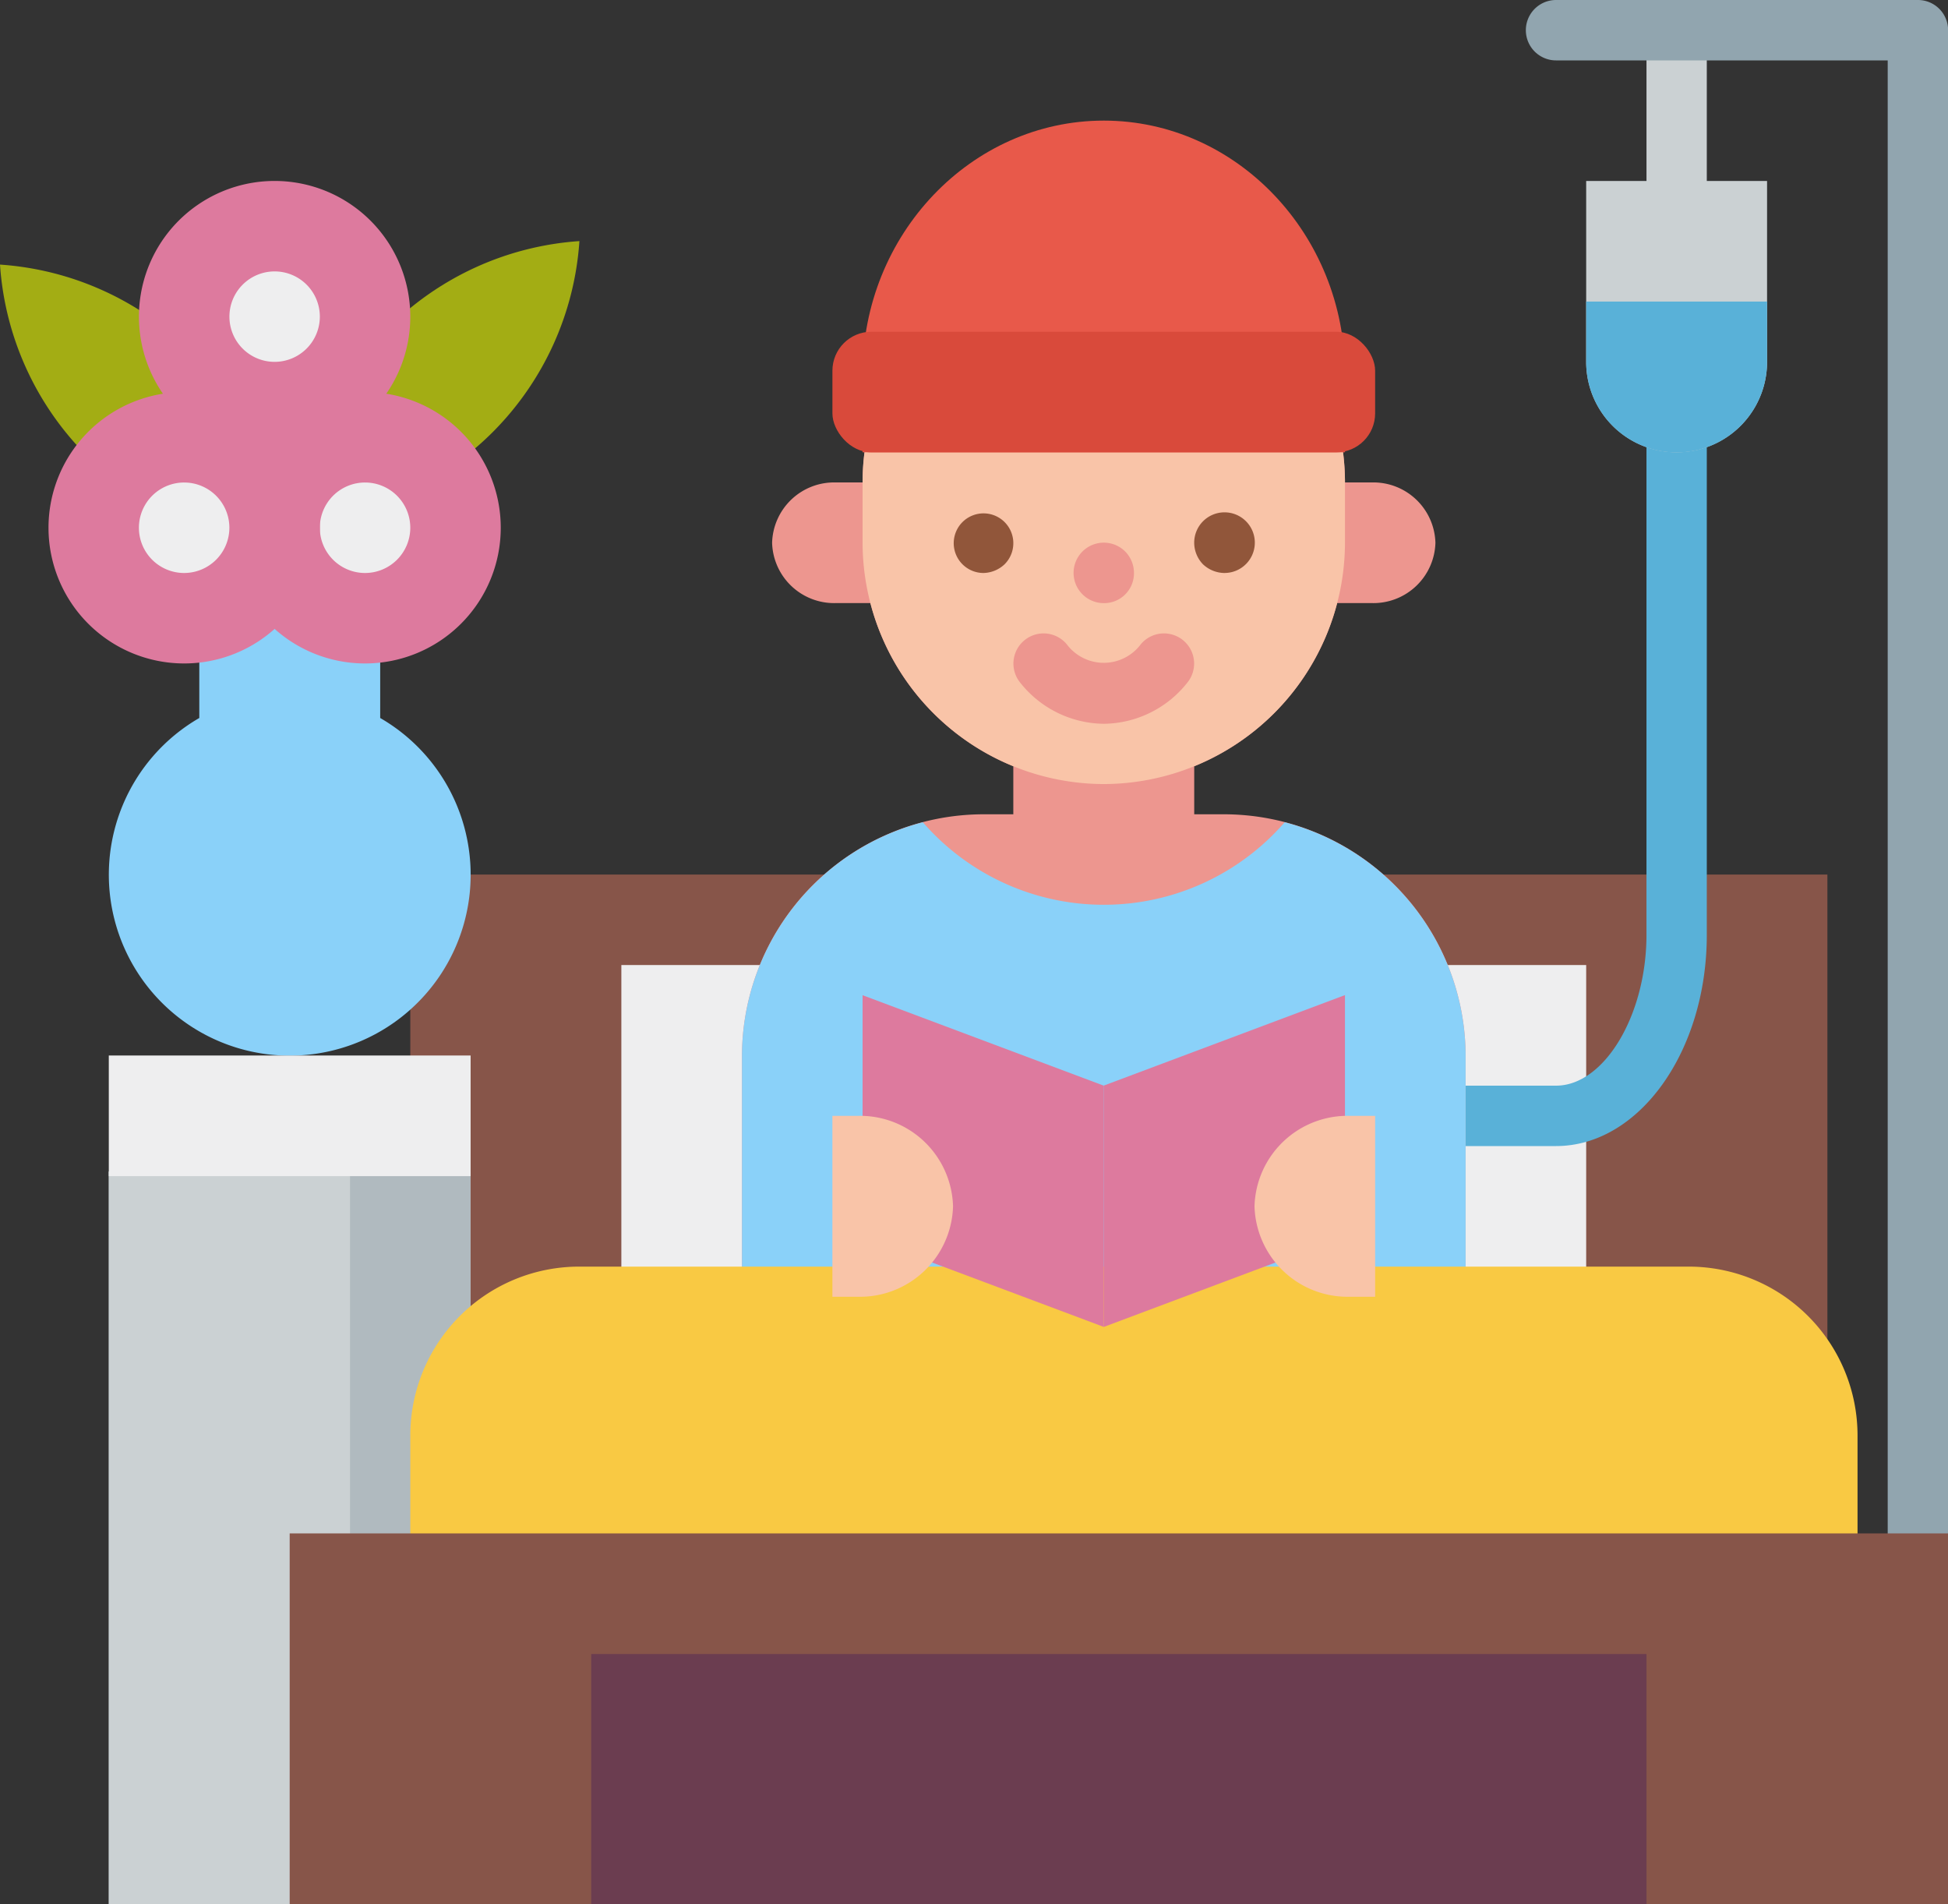 <svg id="icon_cancer" xmlns="http://www.w3.org/2000/svg" width="100" height="97.739" viewBox="0 0 100 97.739">
  <rect x="0" y="0" width="100" height="97.739" fill="#333333" stroke="none"/>
  <g id="グループ_3436" data-name="グループ 3436" transform="translate(-175 -265)">
    <g id="グループ_3435" data-name="グループ 3435" transform="translate(196.063 309.885)">
      <rect id="長方形_1392" data-name="長方形 1392" width="72.746" height="26.313" fill="#875549"/>
    </g>
    <g id="グループ_3448" data-name="グループ 3448" transform="translate(175 277.37)">
      <g id="グループ_3436-2" data-name="グループ 3436" transform="translate(5.585 18.585)">
        <path id="パス_4036" data-name="パス 4036" d="M193.4,295.659v-5.895h-9.286v5.895a9.287,9.287,0,1,0,9.286,0Z" transform="translate(-179.468 -289.764)" fill="#8ad1f9"/>
      </g>
      <rect id="長方形_1393" data-name="長方形 1393" width="18.574" height="37.613" transform="translate(5.585 47.756)" fill="#b0babf"/>
      <rect id="長方形_1394" data-name="長方形 1394" width="12.383" height="37.613" transform="translate(5.585 47.756)" fill="#cbd1d3"/>
      <g id="グループ_3437" data-name="グループ 3437" transform="translate(5.585 41.802)">
        <rect id="長方形_1395" data-name="長方形 1395" width="18.574" height="6.191" fill="#eeeeef"/>
      </g>
      <g id="グループ_3447" data-name="グループ 3447">
        <g id="グループ_3439" data-name="グループ 3439" transform="translate(15.478)">
          <g id="グループ_3438" data-name="グループ 3438">
            <path id="パス_4037" data-name="パス 4037" d="M201.648,274.9a15.339,15.339,0,0,0-14.266,14.268A15.339,15.339,0,0,0,201.648,274.9Z" transform="translate(-187.382 -274.896)" fill="#a3ad14"/>
          </g>
        </g>
        <g id="グループ_3441" data-name="グループ 3441" transform="translate(0 1.21)">
          <g id="グループ_3440" data-name="グループ 3440">
            <path id="パス_4038" data-name="パス 4038" d="M175,275.864a15.334,15.334,0,0,0,14.266,14.265A15.339,15.339,0,0,0,175,275.864Z" transform="translate(-175 -275.864)" fill="#a3ad14"/>
          </g>
        </g>
        <g id="グループ_3442" data-name="グループ 3442" transform="translate(11.776 7.751)">
          <path id="パス_4039" data-name="パス 4039" d="M198.351,288.062a6.965,6.965,0,1,1-6.965-6.965A6.965,6.965,0,0,1,198.351,288.062Z" transform="translate(-184.421 -281.097)" fill="#dd7a9e"/>
        </g>
        <g id="グループ_3443" data-name="グループ 3443" transform="translate(16.42 12.394)">
          <path id="パス_4040" data-name="パス 4040" d="M190.922,286.823a.774.774,0,1,1-.774-.772A.773.773,0,0,1,190.922,286.823Z" transform="translate(-187.827 -284.501)" fill="#f3f9fd"/>
          <path id="パス_4041" data-name="パス 4041" d="M190.457,289.455a2.322,2.322,0,1,1,2.321-2.321A2.324,2.324,0,0,1,190.457,289.455Z" transform="translate(-188.136 -284.811)" fill="#eeeeef"/>
        </g>
        <g id="グループ_3444" data-name="グループ 3444" transform="translate(2.49 7.751)">
          <path id="パス_4042" data-name="パス 4042" d="M190.922,288.062a6.965,6.965,0,1,1-6.965-6.965A6.965,6.965,0,0,1,190.922,288.062Z" transform="translate(-176.992 -281.097)" fill="#dd7a9e"/>
        </g>
        <g id="グループ_3445" data-name="グループ 3445" transform="translate(7.132 12.394)">
          <path id="パス_4043" data-name="パス 4043" d="M183.492,286.823a.774.774,0,1,1-.774-.772A.773.773,0,0,1,183.492,286.823Z" transform="translate(-180.396 -284.501)" fill="#f3f9fd"/>
          <path id="パス_4044" data-name="パス 4044" d="M183.028,289.455a2.322,2.322,0,1,1,2.321-2.321A2.325,2.325,0,0,1,183.028,289.455Z" transform="translate(-180.706 -284.811)" fill="#eeeeef"/>
        </g>
        <g id="グループ_3446" data-name="グループ 3446" transform="translate(13.324 3.107)">
          <path id="パス_4045" data-name="パス 4045" d="M187.206,278.156a.774.774,0,1,1-.774-.774A.775.775,0,0,1,187.206,278.156Z" transform="translate(-185.659 -277.382)" fill="#f3f9fd"/>
        </g>
      </g>
    </g>
    <g id="グループ_3449" data-name="グループ 3449" transform="translate(206.897 314.529)">
      <rect id="長方形_1396" data-name="長方形 1396" width="49.529" height="21.67" fill="#eeeeef"/>
    </g>
    <path id="パス_4046" data-name="パス 4046" d="M245.093,282v26.731c0,4.125-2.17,7.739-4.642,7.739H234.26a1.548,1.548,0,1,0,0,3.1h6.191c4.266,0,7.739-4.861,7.739-10.835V282Z" transform="translate(14.428 4.25)" fill="#59b1d8"/>
    <rect id="長方形_1397" data-name="長方形 1397" width="3.096" height="9.231" transform="translate(259.522 265.769)" fill="#cbd1d3"/>
    <g id="グループ_3451" data-name="グループ 3451" transform="translate(242.496 289.764)">
      <g id="グループ_3450" data-name="グループ 3450">
        <path id="パス_4047" data-name="パス 4047" d="M235.188,287.907a3.187,3.187,0,0,0-3.251-3.1H229V291h2.94A3.186,3.186,0,0,0,235.188,287.907Z" transform="translate(-228.997 -284.811)" fill="#ed968f"/>
      </g>
    </g>
    <g id="グループ_3453" data-name="グループ 3453" transform="translate(214.636 289.764)">
      <g id="グループ_3452" data-name="グループ 3452">
        <path id="パス_4048" data-name="パス 4048" d="M206.709,287.907a3.187,3.187,0,0,1,3.251-3.1h2.94V291h-2.94A3.186,3.186,0,0,1,206.709,287.907Z" transform="translate(-206.709 -284.811)" fill="#ed968f"/>
      </g>
    </g>
    <g id="グループ_3454" data-name="グループ 3454" transform="translate(253.331 265)">
      <line id="線_490" data-name="線 490" y1="80.485" transform="translate(21.669 1.548)" fill="#b0babf"/>
      <path id="パス_4049" data-name="パス 4049" d="M257.786,265H239.213a1.548,1.548,0,0,0,0,3.1h17.026v91.826a1.548,1.548,0,1,0,3.1,0V266.548A1.547,1.547,0,0,0,257.786,265Z" transform="translate(-237.665 -265)" fill="#91a5af"/>
    </g>
    <path id="パス_4050" data-name="パス 4050" d="M230.235,304.315h-1.548V301.85a12.421,12.421,0,0,0,7.739-11.466v-3.1a12.382,12.382,0,0,0-24.764,0v3.1A12.423,12.423,0,0,0,219.4,301.85v2.465h-1.548A12.417,12.417,0,0,0,205.471,316.7v13.929c0,6.813,5.571,15.48,12.383,15.48h12.381c6.811,0,12.384-8.667,12.384-15.48V316.7A12.418,12.418,0,0,0,230.235,304.315Z" transform="translate(7.618 2.477)" fill="#ed968f"/>
    <g id="グループ_3455" data-name="グループ 3455" transform="translate(213.089 307.201)">
      <path id="パス_4051" data-name="パス 4051" d="M233.331,298.761a12.3,12.3,0,0,1-18.574,0,12.416,12.416,0,0,0-9.286,11.971v13.929c0,6.813,5.571,15.48,12.383,15.48h12.381c6.811,0,12.384-8.667,12.384-15.48V310.732A12.417,12.417,0,0,0,233.331,298.761Z" transform="translate(-205.471 -298.761)" fill="#8ad1f9"/>
    </g>
    <g id="グループ_3456" data-name="グループ 3456" transform="translate(219.28 277.383)">
      <path id="パス_4052" data-name="パス 4052" d="M235.188,290.383a12.416,12.416,0,0,1-12.381,12.381h0a12.417,12.417,0,0,1-12.383-12.381v-3.1a12.418,12.418,0,0,1,12.383-12.381h0a12.417,12.417,0,0,1,12.381,12.381Z" transform="translate(-210.424 -274.906)" fill="#f9c4a8"/>
    </g>
    <g id="グループ_3457" data-name="グループ 3457" transform="translate(230.114 292.879)">
      <line id="線_491" data-name="線 491" transform="translate(1.548 1.529)" fill="#fff"/>
      <path id="パス_4053" data-name="パス 4053" d="M220.64,290.379a1.552,1.552,0,1,1,1.1-2.648,1.566,1.566,0,0,1,.449,1.1,1.532,1.532,0,0,1-1.546,1.548Z" transform="translate(-219.091 -287.303)" fill="#ed968f"/>
    </g>
    <g id="グループ_3459" data-name="グループ 3459" transform="translate(219.28 271.19)">
      <g id="グループ_3458" data-name="グループ 3458">
        <path id="パス_4054" data-name="パス 4054" d="M222.807,269.952c-6.81,0-12.383,5.85-12.383,13v4.024h24.764v-4.024C235.188,275.8,229.615,269.952,222.807,269.952Z" transform="translate(-210.424 -269.952)" fill="#e8594a"/>
      </g>
    </g>
    <g id="グループ_3460" data-name="グループ 3460" transform="translate(217.732 282.026)">
      <rect id="長方形_1398" data-name="長方形 1398" width="27.86" height="6.19" rx="2" fill="#d94a3b"/>
    </g>
    <g id="グループ_3461" data-name="グループ 3461" transform="translate(196.063 330.007)">
      <path id="長方形_1399" data-name="長方形 1399" d="M8.668,0H65.626a8.667,8.667,0,0,1,8.667,8.667v8.978a8.667,8.667,0,0,1-8.667,8.667H8.668A8.668,8.668,0,0,1,0,17.644V8.668A8.668,8.668,0,0,1,8.668,0Z" fill="#f9c943"/>
    </g>
    <g id="グループ_3462" data-name="グループ 3462" transform="translate(189.871 343.7)">
      <rect id="長方形_1400" data-name="長方形 1400" width="85.129" height="19.039" fill="#875549"/>
    </g>
    <g id="グループ_3463" data-name="グループ 3463" transform="translate(205.35 349.89)">
      <rect id="長方形_1401" data-name="長方形 1401" width="54.172" height="12.849" fill="#6b3d50"/>
    </g>
    <g id="グループ_3464" data-name="グループ 3464" transform="translate(219.28 316.077)">
      <path id="パス_4055" data-name="パス 4055" d="M222.806,322.886l-12.382-4.644V305.861l12.382,4.644Z" transform="translate(-210.424 -305.861)" fill="#dd7a9e"/>
    </g>
    <g id="グループ_3465" data-name="グループ 3465" transform="translate(231.662 316.077)">
      <path id="パス_4056" data-name="パス 4056" d="M232.712,318.243l-12.382,4.644V310.5l12.382-4.644Z" transform="translate(-220.33 -305.861)" fill="#dd7a9e"/>
    </g>
    <g id="グループ_3466" data-name="グループ 3466" transform="translate(223.924 291.332)">
      <line id="線_492" data-name="線 492" transform="translate(1.547 1.528)" fill="#fff"/>
      <path id="パス_4057" data-name="パス 4057" d="M215.686,289.141a1.53,1.53,0,1,1,1.1-.448A1.628,1.628,0,0,1,215.686,289.141Z" transform="translate(-214.139 -286.065)" fill="#91563a"/>
    </g>
    <g id="グループ_3467" data-name="グループ 3467" transform="translate(236.305 291.332)">
      <line id="線_493" data-name="線 493" transform="translate(1.548 1.528)" fill="#fff"/>
      <path id="パス_4058" data-name="パス 4058" d="M225.592,289.141a1.63,1.63,0,0,1-1.1-.448,1.6,1.6,0,0,1-.449-1.1,1.556,1.556,0,1,1,1.548,1.547Z" transform="translate(-224.044 -286.065)" fill="#91563a"/>
    </g>
    <path id="パス_4059" data-name="パス 4059" d="M221.259,295.647a5.537,5.537,0,0,1-4.289-2.11,1.548,1.548,0,0,1,2.385-1.974,2.373,2.373,0,0,0,3.806,0,1.548,1.548,0,0,1,2.385,1.974A5.535,5.535,0,0,1,221.259,295.647Z" transform="translate(10.404 6.5)" fill="#ed968f"/>
    <g id="グループ_3469" data-name="グループ 3469" transform="translate(217.731 322.269)">
      <g id="グループ_3468" data-name="グループ 3468">
        <path id="パス_4060" data-name="パス 4060" d="M215.378,315.458a4.777,4.777,0,0,0-4.878-4.643h-1.315V320.1H210.5A4.778,4.778,0,0,0,215.378,315.458Z" transform="translate(-209.185 -310.815)" fill="#f9c4a8"/>
      </g>
    </g>
    <g id="グループ_3471" data-name="グループ 3471" transform="translate(239.4 322.269)">
      <g id="グループ_3470" data-name="グループ 3470">
        <path id="パス_4061" data-name="パス 4061" d="M226.52,315.458a4.777,4.777,0,0,1,4.878-4.643h1.315V320.1H231.4A4.778,4.778,0,0,1,226.52,315.458Z" transform="translate(-226.52 -310.815)" fill="#f9c4a8"/>
      </g>
    </g>
    <g id="グループ_3473" data-name="グループ 3473" transform="translate(256.426 274.287)">
      <g id="グループ_3472" data-name="グループ 3472">
        <path id="パス_4062" data-name="パス 4062" d="M240.141,272.43v9.285a4.643,4.643,0,1,0,9.286,0V272.43Z" transform="translate(-240.141 -272.43)" fill="#cbd1d3"/>
      </g>
    </g>
    <g id="グループ_3475" data-name="グループ 3475" transform="translate(256.426 280.477)">
      <g id="グループ_3474" data-name="グループ 3474">
        <path id="パス_4063" data-name="パス 4063" d="M240.141,277.382v3.1a4.643,4.643,0,1,0,9.286,0v-3.1Z" transform="translate(-240.141 -277.382)" fill="#59b1d8"/>
      </g>
    </g>
    <g id="グループ_3476" data-name="グループ 3476" transform="translate(182.132 274.287)">
      <path id="パス_4064" data-name="パス 4064" d="M194.636,279.394a6.965,6.965,0,1,1-6.965-6.964A6.965,6.965,0,0,1,194.636,279.394Z" transform="translate(-180.706 -272.43)" fill="#dd7a9e"/>
    </g>
    <path id="パス_4065" data-name="パス 4065" d="M186.742,280.786a2.321,2.321,0,1,1,2.322-2.321A2.324,2.324,0,0,1,186.742,280.786Z" transform="translate(2.355 2.786)" fill="#eeeeef"/>
  </g>
</svg>
